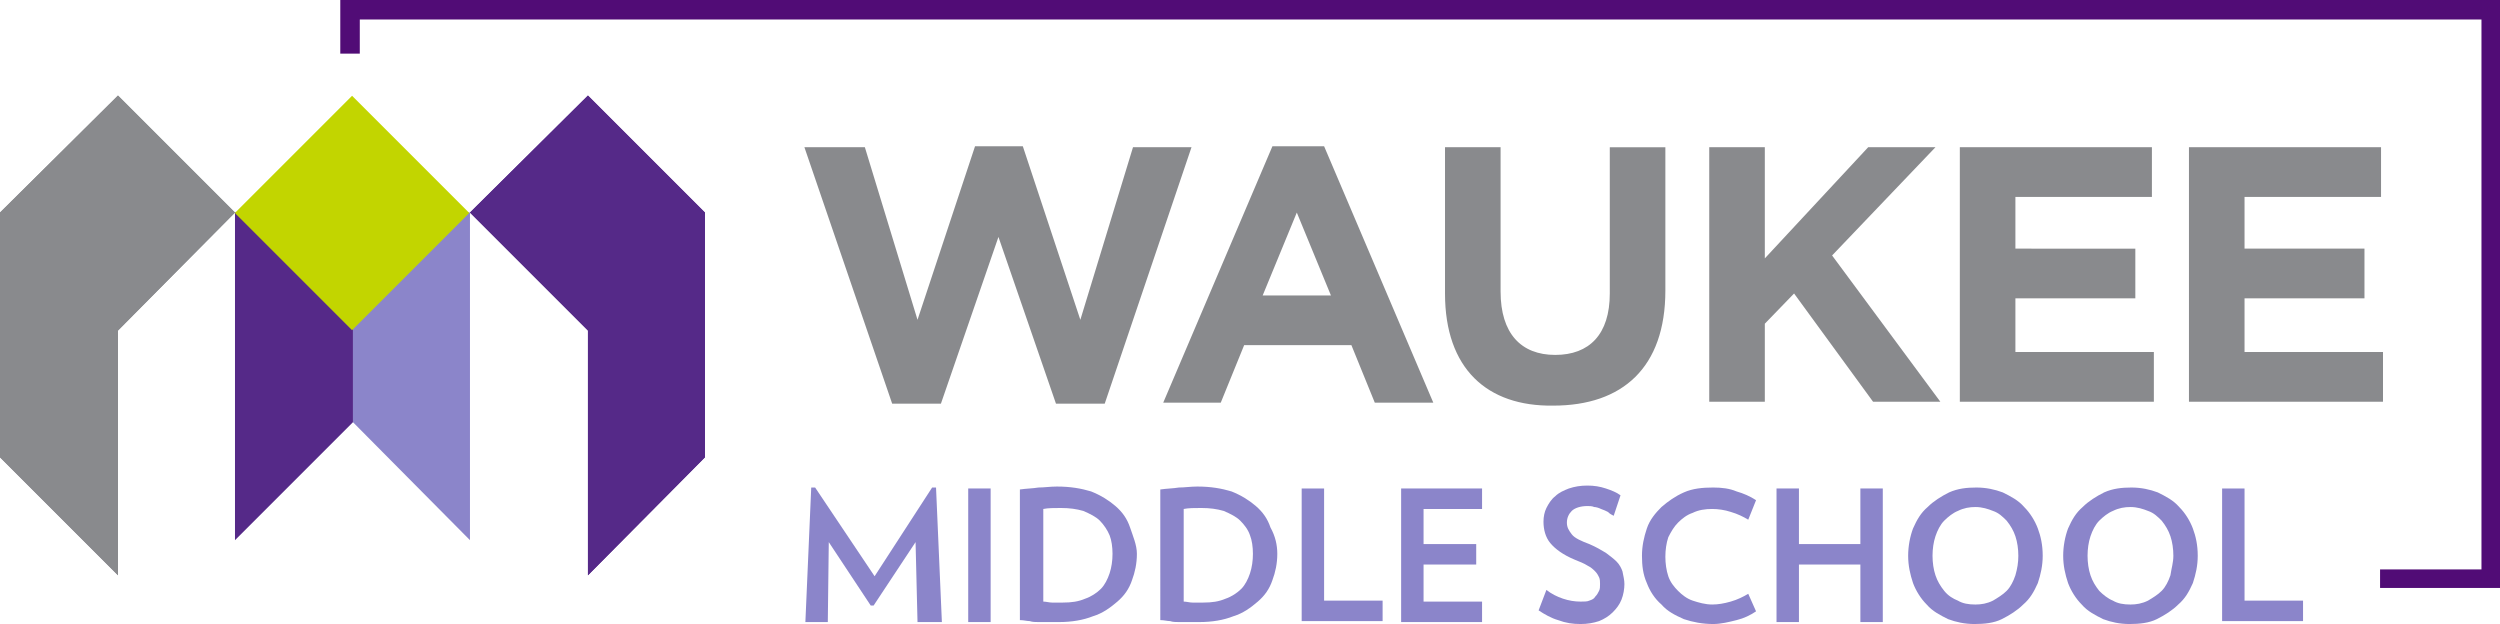 <?xml version="1.0" encoding="utf-8"?>
<!-- Generator: Adobe Illustrator 22.0.1, SVG Export Plug-In . SVG Version: 6.00 Build 0)  -->
<svg version="1.1" id="Layer_1" xmlns="http://www.w3.org/2000/svg" xmlns:xlink="http://www.w3.org/1999/xlink" x="0px" y="0px"
	 viewBox="0 0 256.4 64" style="enable-background:new 0 0 256.4 64;" xml:space="preserve">
<style type="text/css">
	.st0{fill:#8A8A8D;}
	.st1{fill:#8D85CA;}
	.st2{fill:#552988;}
	.st3{fill:#C4D600;}
	.st4{fill:#520A76;}
	.st5{fill:#898A8D;}
	.st6{fill:#8B85CA;}
	.st7{fill-rule:evenodd;clip-rule:evenodd;fill:#552988;}
	.st8{fill-rule:evenodd;clip-rule:evenodd;fill:#898A8D;}
	.st9{fill-rule:evenodd;clip-rule:evenodd;fill:#8B85CA;}
	.st10{fill-rule:evenodd;clip-rule:evenodd;fill:#C2D500;}
	.st11{fill:#510C76;}
</style>
<g>
	<g>
		<g>
			<path class="st5" d="M82.5,15.1h6.2l5.4,17.7l5.9-17.8h4.9l5.9,17.8l5.4-17.7h6l-8.9,26.3h-5l-5.9-17.1l-5.9,17.1h-5L82.5,15.1z"
				/>
			<path class="st5" d="M130.5,15h5.3L147,41.3h-6l-2.4-5.9h-11l-2.4,5.9h-5.9L130.5,15z M136.5,30.3l-3.5-8.5l-3.5,8.5H136.5z"/>
			<path class="st5" d="M148.2,30.1V15.1h5.7v14.8c0,4.3,2.1,6.5,5.6,6.5c3.5,0,5.6-2.1,5.6-6.3v-15h5.7v14.7
				c0,7.9-4.4,11.8-11.5,11.8C152.5,41.7,148.2,37.8,148.2,30.1z"/>
			<path class="st5" d="M175.3,15.1h5.7v11.4l10.6-11.4h6.9l-10.6,11.1l11.1,15h-6.9l-8.1-11.1l-3,3.1v8h-5.7V15.1z"/>
			<path class="st5" d="M201,15.1h19.7v5.1h-14v5.3H219v5.1h-12.3v5.5h14.2v5.1H201V15.1z"/>
			<path class="st5" d="M224.5,15.1h19.7v5.1h-14v5.3h12.3v5.1h-12.3v5.5h14.2v5.1h-19.9V15.1z"/>
		</g>
	</g>
	<g>
		<g>
			<path class="st6" d="M94.1,63.8l-0.2-8.2l-4.3,6.5h-0.3L85,55.6l-0.1,8.2h-2.3l0.6-13.8l0.4,0l6.1,9.1l5.9-9.1l0.4,0l0.6,13.8
				H94.1z"/>
			<path class="st6" d="M99.3,63.8V50.1h2.3v13.7H99.3z"/>
			<path class="st6" d="M116.6,56.8c0,1-0.2,1.9-0.5,2.7c-0.3,0.9-0.8,1.6-1.5,2.2c-0.7,0.6-1.5,1.2-2.5,1.5c-1,0.4-2.2,0.6-3.5,0.6
				c-0.4,0-0.7,0-1.1,0c-0.3,0-0.6,0-1,0c-0.3,0-0.6,0-0.9-0.1c-0.3,0-0.6-0.1-1-0.1V50.2c0.7-0.1,1.3-0.1,1.9-0.2
				c0.6,0,1.2-0.1,1.9-0.1c1.4,0,2.5,0.2,3.5,0.5c1,0.4,1.8,0.9,2.5,1.5c0.7,0.6,1.2,1.3,1.5,2.2S116.6,55.9,116.6,56.8z
				 M114.1,56.8c0-0.7-0.1-1.4-0.3-1.9s-0.6-1.1-1-1.5c-0.4-0.4-1-0.7-1.7-1c-0.7-0.2-1.4-0.3-2.3-0.3c-0.7,0-1.3,0-1.8,0.1v9.5
				c0.3,0,0.6,0.1,0.9,0.1c0.3,0,0.7,0,1.1,0c0.9,0,1.6-0.1,2.3-0.4c0.6-0.2,1.2-0.6,1.6-1c0.4-0.4,0.7-1,0.9-1.6
				C114,58.2,114.1,57.5,114.1,56.8z"/>
			<path class="st6" d="M131,56.8c0,1-0.2,1.9-0.5,2.7c-0.3,0.9-0.8,1.6-1.5,2.2c-0.7,0.6-1.5,1.2-2.5,1.5c-1,0.4-2.2,0.6-3.5,0.6
				c-0.4,0-0.7,0-1.1,0c-0.3,0-0.6,0-1,0c-0.3,0-0.6,0-0.9-0.1c-0.3,0-0.6-0.1-1-0.1V50.2c0.7-0.1,1.3-0.1,1.9-0.2
				c0.6,0,1.2-0.1,1.9-0.1c1.4,0,2.5,0.2,3.5,0.5c1,0.4,1.8,0.9,2.5,1.5c0.7,0.6,1.2,1.3,1.5,2.2C130.8,55,131,55.9,131,56.8z
				 M128.5,56.8c0-0.7-0.1-1.4-0.3-1.9c-0.2-0.6-0.6-1.1-1-1.5c-0.4-0.4-1-0.7-1.7-1c-0.7-0.2-1.4-0.3-2.3-0.3c-0.7,0-1.3,0-1.8,0.1
				v9.5c0.3,0,0.6,0.1,0.9,0.1c0.3,0,0.7,0,1.1,0c0.9,0,1.6-0.1,2.3-0.4c0.6-0.2,1.2-0.6,1.6-1c0.4-0.4,0.7-1,0.9-1.6
				C128.4,58.2,128.5,57.5,128.5,56.8z"/>
			<path class="st6" d="M133.5,63.8V50.1h2.3v11.5h6v2.1H133.5z"/>
			<path class="st6" d="M143.7,63.8V50.1h8.3v2.1h-6v3.6h5.4v2.1H146v3.8h6v2.1H143.7z"/>
			<path class="st6" d="M166.6,59.9c0,0.5-0.1,1.1-0.3,1.6c-0.2,0.5-0.5,0.9-0.9,1.3c-0.4,0.4-0.9,0.7-1.4,0.9
				c-0.6,0.2-1.2,0.3-1.9,0.3c-0.8,0-1.5-0.1-2.3-0.4c-0.7-0.2-1.4-0.6-2-1l0.8-2.1c0.5,0.4,1.1,0.7,1.7,0.9
				c0.6,0.2,1.2,0.3,1.8,0.3c0.4,0,0.7,0,0.9-0.1c0.3-0.1,0.5-0.2,0.6-0.4c0.2-0.2,0.3-0.4,0.4-0.6c0.1-0.2,0.1-0.4,0.1-0.7
				c0-0.2,0-0.5-0.1-0.7c-0.1-0.2-0.2-0.4-0.4-0.6c-0.2-0.2-0.4-0.4-0.8-0.6c-0.3-0.2-0.8-0.4-1.3-0.6c-1.2-0.5-2-1.1-2.5-1.7
				c-0.5-0.6-0.7-1.4-0.7-2.2c0-0.5,0.1-1,0.3-1.4s0.5-0.9,0.9-1.2c0.4-0.4,0.9-0.6,1.4-0.8c0.6-0.2,1.2-0.3,1.9-0.3
				c0.7,0,1.3,0.1,1.9,0.3c0.6,0.2,1.1,0.4,1.5,0.7l-0.7,2.1c-0.2-0.1-0.4-0.2-0.6-0.4c-0.2-0.1-0.4-0.2-0.7-0.3
				c-0.2-0.1-0.5-0.2-0.7-0.2c-0.2-0.1-0.5-0.1-0.7-0.1c-0.7,0-1.3,0.2-1.6,0.5c-0.3,0.3-0.5,0.7-0.5,1.2s0.2,0.8,0.5,1.2
				s1,0.7,1.8,1c0.7,0.3,1.2,0.6,1.7,0.9c0.4,0.3,0.8,0.6,1.1,0.9c0.3,0.3,0.5,0.7,0.6,1C166.5,59.1,166.6,59.5,166.6,59.9z"/>
			<path class="st6" d="M180.1,62.7c-0.6,0.4-1.2,0.7-2,0.9c-0.8,0.2-1.6,0.4-2.4,0.4c-1.1,0-2.1-0.2-3-0.5
				c-0.9-0.4-1.7-0.8-2.3-1.5c-0.7-0.6-1.2-1.4-1.5-2.2c-0.4-0.9-0.5-1.8-0.5-2.8c0-1,0.2-1.9,0.5-2.8s0.9-1.6,1.5-2.2
				c0.7-0.6,1.4-1.1,2.3-1.5c0.9-0.4,1.9-0.5,3-0.5c0.9,0,1.7,0.1,2.4,0.4c0.7,0.2,1.4,0.5,2,0.9l-0.8,2c-0.5-0.3-1.1-0.6-1.8-0.8
				c-0.6-0.2-1.3-0.3-1.9-0.3c-0.7,0-1.4,0.1-2,0.4c-0.6,0.2-1.1,0.6-1.5,1c-0.4,0.4-0.7,0.9-1,1.5c-0.2,0.6-0.3,1.3-0.3,2
				c0,0.7,0.1,1.4,0.3,2c0.2,0.6,0.6,1.1,1,1.5c0.4,0.4,0.9,0.8,1.5,1s1.3,0.4,2,0.4c0.6,0,1.2-0.1,1.9-0.3c0.7-0.2,1.3-0.5,1.8-0.8
				L180.1,62.7z"/>
			<path class="st6" d="M190.8,63.8v-5.9h-6.3v5.9h-2.3V50.1h2.3v5.7h6.3v-5.7h2.3v13.7H190.8z"/>
			<path class="st6" d="M209.5,57c0,1-0.2,1.9-0.5,2.8c-0.4,0.9-0.8,1.6-1.5,2.2c-0.6,0.6-1.4,1.1-2.2,1.5c-0.8,0.4-1.8,0.5-2.8,0.5
				c-1,0-1.9-0.2-2.7-0.5c-0.8-0.4-1.6-0.8-2.2-1.5c-0.6-0.6-1.1-1.4-1.4-2.2c-0.3-0.9-0.5-1.8-0.5-2.8c0-1,0.2-2,0.5-2.8
				c0.4-0.9,0.8-1.6,1.5-2.2c0.6-0.6,1.4-1.1,2.2-1.5c0.9-0.4,1.8-0.5,2.8-0.5c1,0,1.9,0.2,2.7,0.5c0.8,0.4,1.6,0.8,2.2,1.5
				c0.6,0.6,1.1,1.4,1.4,2.2C209.3,55,209.5,55.9,209.5,57z M207,57c0-0.7-0.1-1.4-0.3-2c-0.2-0.6-0.5-1.1-0.9-1.6
				c-0.4-0.4-0.8-0.8-1.4-1c-0.5-0.2-1.1-0.4-1.8-0.4c-0.6,0-1.2,0.1-1.8,0.4c-0.5,0.2-1,0.6-1.4,1c-0.4,0.4-0.7,1-0.9,1.6
				c-0.2,0.6-0.3,1.3-0.3,2c0,0.7,0.1,1.4,0.3,2c0.2,0.6,0.5,1.1,0.9,1.6s0.9,0.8,1.4,1c0.5,0.3,1.1,0.4,1.8,0.4
				c0.6,0,1.2-0.1,1.8-0.4c0.5-0.3,1-0.6,1.4-1c0.4-0.4,0.7-1,0.9-1.6C206.9,58.3,207,57.7,207,57z"/>
			<path class="st6" d="M225.4,57c0,1-0.2,1.9-0.5,2.8c-0.4,0.9-0.8,1.6-1.5,2.2c-0.6,0.6-1.4,1.1-2.2,1.5c-0.8,0.4-1.8,0.5-2.8,0.5
				c-1,0-1.9-0.2-2.7-0.5c-0.8-0.4-1.6-0.8-2.2-1.5c-0.6-0.6-1.1-1.4-1.4-2.2c-0.3-0.9-0.5-1.8-0.5-2.8c0-1,0.2-2,0.5-2.8
				c0.4-0.9,0.8-1.6,1.5-2.2c0.6-0.6,1.4-1.1,2.2-1.5c0.9-0.4,1.8-0.5,2.8-0.5c1,0,1.9,0.2,2.7,0.5c0.8,0.4,1.6,0.8,2.2,1.5
				c0.6,0.6,1.1,1.4,1.4,2.2C225.2,55,225.4,55.9,225.4,57z M222.9,57c0-0.7-0.1-1.4-0.3-2c-0.2-0.6-0.5-1.1-0.9-1.6
				c-0.4-0.4-0.8-0.8-1.4-1c-0.5-0.2-1.1-0.4-1.8-0.4c-0.6,0-1.2,0.1-1.8,0.4c-0.5,0.2-1,0.6-1.4,1c-0.4,0.4-0.7,1-0.9,1.6
				c-0.2,0.6-0.3,1.3-0.3,2c0,0.7,0.1,1.4,0.3,2c0.2,0.6,0.5,1.1,0.9,1.6c0.4,0.4,0.9,0.8,1.4,1c0.5,0.3,1.1,0.4,1.8,0.4
				c0.6,0,1.2-0.1,1.8-0.4c0.5-0.3,1-0.6,1.4-1c0.4-0.4,0.7-1,0.9-1.6C222.7,58.3,222.9,57.7,222.9,57z"/>
			<path class="st6" d="M227.9,63.8V50.1h2.3v11.5h6v2.1H227.9z"/>
		</g>
	</g>
	<g>
		<polygon class="st7" points="36.2,21.8 24.1,21.8 24.1,55.4 36.2,43.3 		"/>
		<polygon class="st8" points="24.1,21.8 12.1,9.8 0,21.8 0,46.9 12.1,59 12.1,33.9 12.1,33.9 		"/>
		<polygon class="st7" points="60.3,9.8 48.2,21.8 60.3,33.9 60.3,59 72.3,46.9 72.3,46.9 72.3,21.8 		"/>
		<polygon class="st9" points="36.2,21.8 36.2,43.3 48.2,55.4 48.2,55.4 48.2,21.8 		"/>
		<rect x="27.6" y="13.3" transform="matrix(0.707 -0.707 0.707 0.707 -4.828 31.954)" class="st10" width="17" height="17"/>
		<polygon class="st8" points="24.1,21.8 12.1,9.8 0,21.8 0,46.9 12.1,59 12.1,33.9 		"/>
		<polygon class="st7" points="60.3,9.8 48.2,21.8 60.3,33.9 60.3,59 72.3,46.9 72.3,21.8 		"/>
	</g>
	<g>
		<polygon class="st11" points="34.9,0 34.9,5.5 36.9,5.5 36.9,2 254.5,2 254.5,58.4 244.1,58.4 244.1,60.3 256.4,60.3 256.4,0 		
			"/>
	</g>
</g>
</svg>
